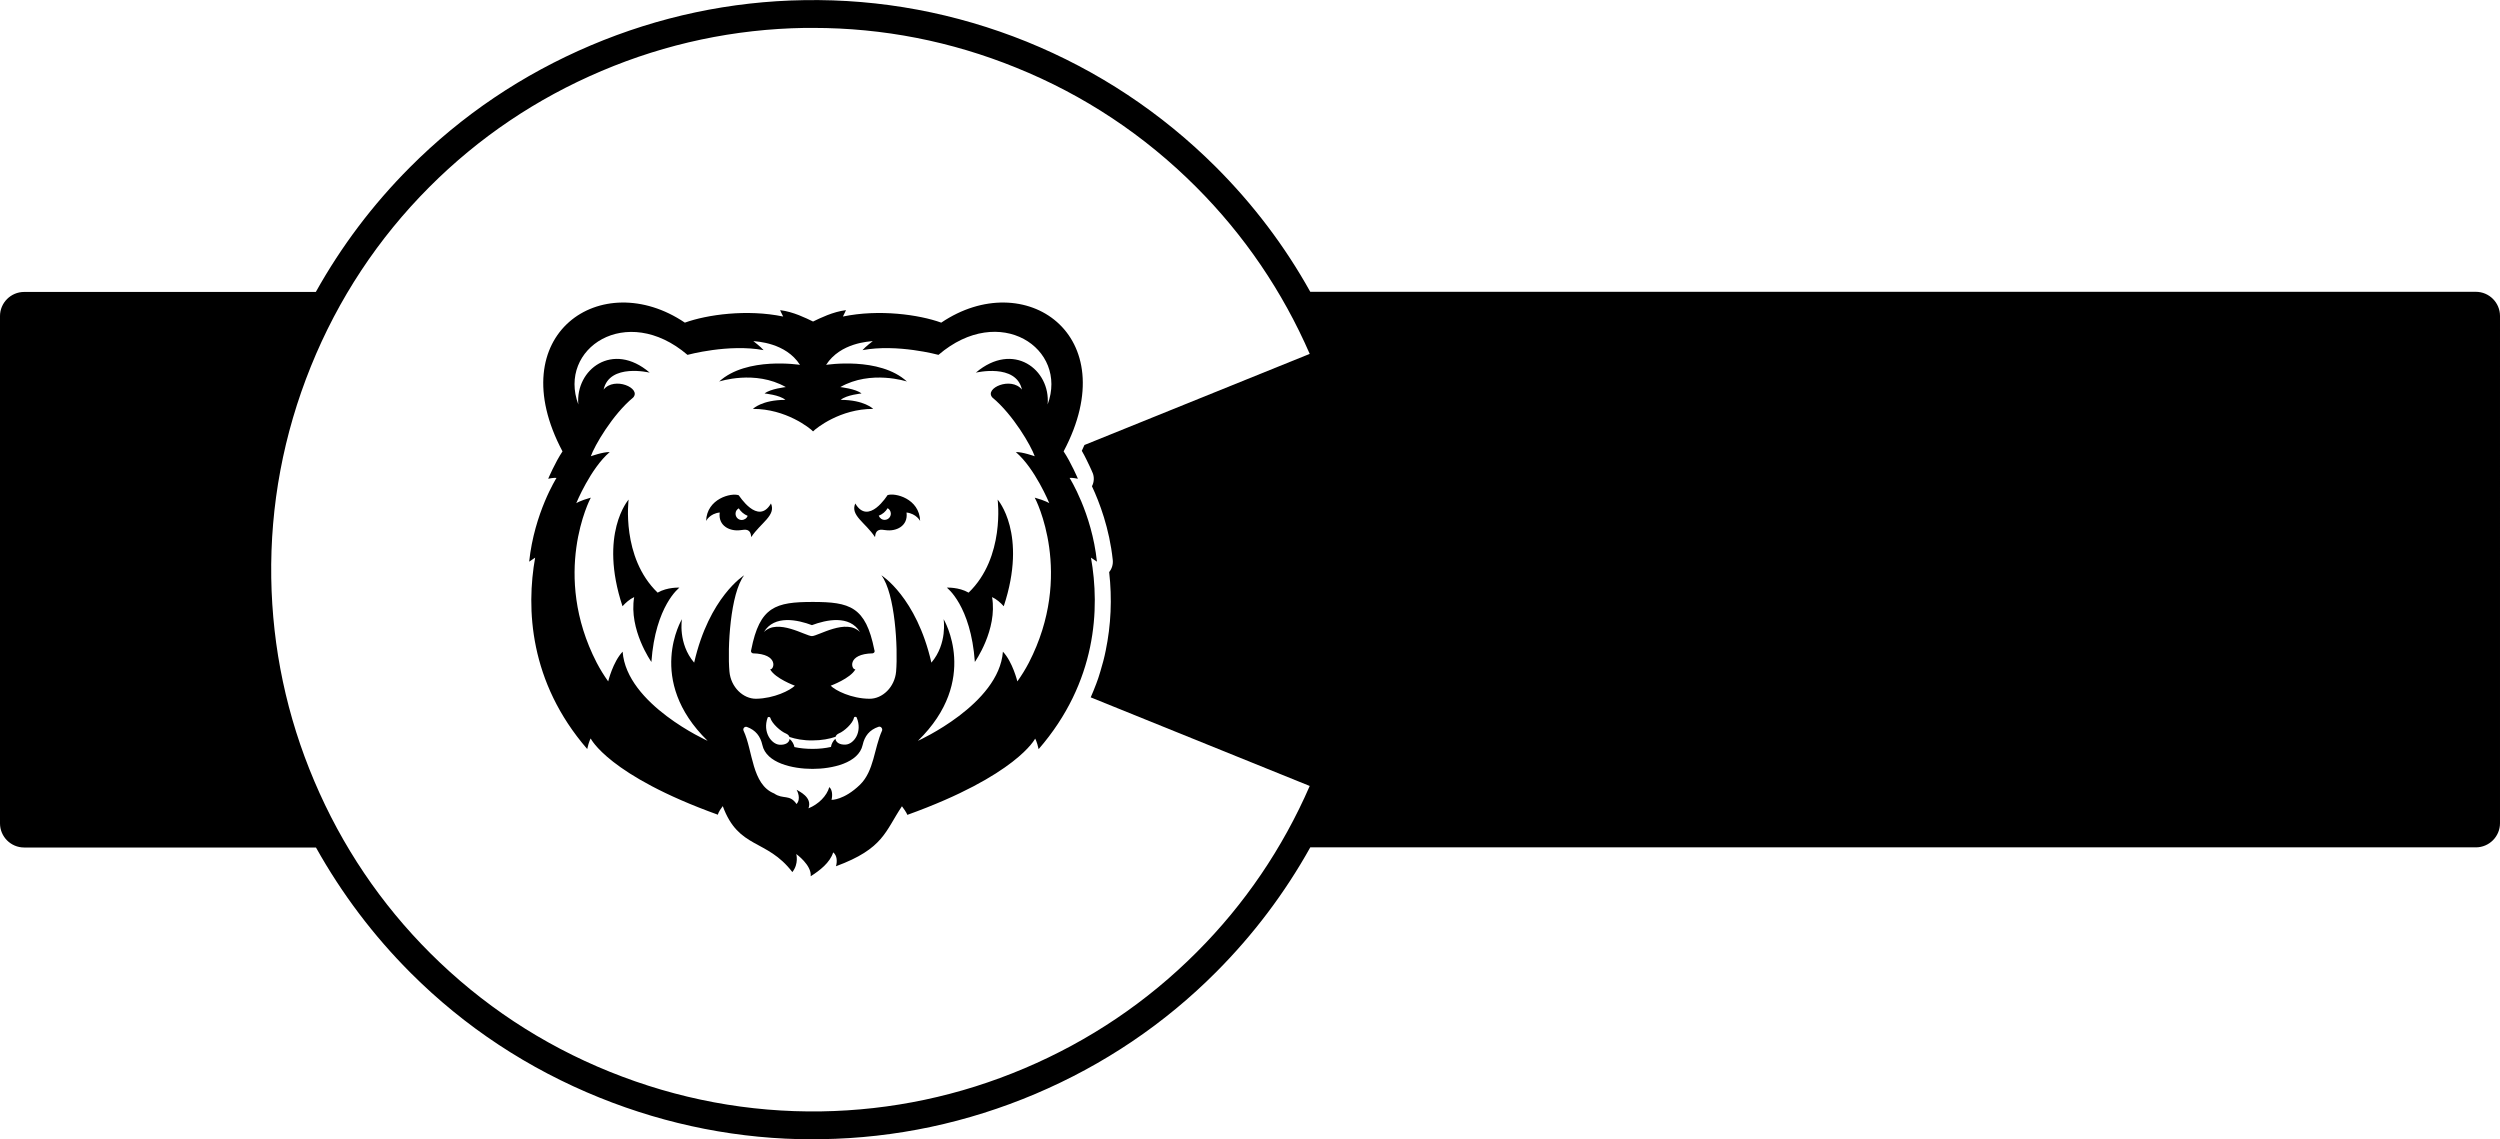 <svg class="icon" xmlns="http://www.w3.org/2000/svg" id="Layer_1" viewBox="0 0 1800 820.2">
  <path id="XMLID_36_" d="M1782.6,210.1H943.4c-18.3-32.9-41.1-63-68-89.9C836.2,81.1,790.4,50.8,739.2,30	C687.9,9.3,634-0.8,579.1,0.1c-53,0.8-104.7,11.8-153.8,32.6c-49,20.8-92.9,50.3-130.3,87.9c-26.7,26.8-49.3,56.8-67.6,89.6h-210	c-9.6,0-17.4,7.8-17.4,17.4v365.2c0,9.6,7.8,17.4,17.4,17.4h210.1c18.5,33.1,41.3,63.4,68.3,90.4c38.8,38.8,84.6,69,135.9,89.7	c49.3,19.9,100.9,30,153.5,30c2.2,0,4.3,0,6.5-0.1c53-0.8,104.7-11.8,153.8-32.6c49-20.8,92.9-50.3,130.3-87.9	c26.7-26.8,49.3-56.8,67.6-89.6h839.2c9.6,0,17.4-7.8,17.4-17.4V227.5C1800,217.9,1792.2,210.1,1782.6,210.1z M861.6,685.6	c-35.6,35.7-77.3,63.8-124,83.6s-95.9,30.2-146.3,31c-52.2,0.8-103.4-8.8-152.2-28.5c-48.8-19.7-92.3-48.5-129.2-85.3	c-35.7-35.6-63.8-77.3-83.6-124c-19.8-46.6-30.2-95.8-31-146.3c-0.8-52.2,8.8-103.4,28.5-152.2c19.7-48.8,48.5-92.3,85.3-129.2	c35.6-35.7,77.3-63.8,124-83.6c46.6-19.8,95.9-30.2,146.3-31c2.1,0,4.1,0,6.2,0c50.1,0,99.2,9.6,146,28.6	c48.8,19.7,92.3,48.6,129.5,85.8c34.8,34.8,62.3,75.3,81.9,120.3l-162.2,65.6c-0.6,1.4-1.3,2.8-1.9,4.2c1.2,2.1,2.3,4.1,3.2,6l0,0	c2,3.9,3.4,7.2,4.1,8.7c0,0.1,0.1,0.2,0.1,0.3c0.2,0.4,0.2,0.6,0.3,0.6c1.4,3.2,1.2,6.9-0.4,9.9c5.4,11.5,12.6,30.4,15,53.2	c0.3,3.2-0.7,6.3-2.6,8.6c2.2,19.2,1.3,38.2-2.5,56.6c-1,5-2.3,9.9-3.8,14.8c-0.4,1.4-0.9,2.8-1.3,4.2c-0.1,0.4-0.3,0.8-0.4,1.2	c-0.4,1.2-0.8,2.4-1.3,3.6c-0.1,0.2-0.1,0.3-0.2,0.5l0,0c-1.2,3.1-2.4,6.2-3.8,9.3l157.7,63.8C923.5,610.7,896.2,651,861.6,685.6z" class="st0"/>
  <path id="XMLID_177_" d="M697.4,426.7c26.4-25.4,20.9-67,20.9-67s21.7,24.5,4.4,76.8c-2.3-2.6-5.2-5.1-8.4-6.6 c4,23.5-12.4,46.7-12.4,46.7c-2.9-40.7-20.2-53.5-20.2-53.5S690.3,422.6,697.4,426.7z M662.5,375.1c0,0-2.6-5.2-9.8-6.1 c1.3,9.9-7.7,13.8-15.1,12.7c-3.4-0.5-7.1-1.2-7.6,5c-6.8-10.4-18-15.6-14.2-24.2c9.5,16.2,23.2-6,23.2-6 C644.3,354.6,662,358.9,662.5,375.1z M641.4,369.6c-0.1-1.6-1-3-2.3-3.7c-1.4,2.4-3.7,4.4-6.4,5.4c0.7,1.8,2.4,3.1,4.4,3 C639.6,374.2,641.5,372.1,641.4,369.6z M785.5,401.5c6.5,36.5,4.3,89.5-37.7,137.9c-1.2-5.6-2.5-7.6-2.5-7.6s-13.2,26.5-92,54.9 c0,0-0.5-1.7-3.9-6.2c-12.1,18-13.1,30.5-47.5,43.2c1-3.5,0.8-7.8-2-10c-2.3,7.4-9.7,13.1-16.2,17.2c0.8-8-10.4-16-10.4-16 s2,6.9-2.8,13c-18.5-24.2-38.7-16.3-50.1-47.5c-3.5,4.5-3.5,6.2-3.5,6.2c-78.9-28.4-91.6-54.9-91.6-54.9s-1.3,2-2.5,7.6 C381,491,378.8,438,385.3,401.5l-4.3,2.9c3.7-35.1,19.7-60.3,19.7-60.3c-1.8-0.3-6,0.6-6,0.6s4.9-11.6,10.3-19.7 c-44.8-84.4,28.2-133.2,88.1-92.7c16-5.8,44.8-9.8,70.8-4.4c-1.3-2.3-2.2-4.6-2.2-4.6c9.6,1.2,18.5,5.7,23.7,8.2 c5.2-2.5,14.2-7,23.7-8.2c0,0-1,2.3-2.2,4.6c26-5.4,54.8-1.4,70.8,4.4c59.9-40.5,132.8,8.3,88.1,92.7 c5.4,8.1,10.3,19.7,10.3,19.7s-4.2-0.9-6-0.6c0,0,16,25.2,19.7,60.3L785.5,401.5z M632.5,523.3c-6.5,2.2-10,6.7-11.4,13.1 c-2.9,13-21.9,17.2-36.1,17.2c-14.3,0-33.3-4.2-36.1-17.2c-1.4-6.3-4.8-10.7-11.1-13c-1.7-0.6-3.2,1.2-2.4,2.8 c6.7,14.2,5.8,38.6,22,45.1c6.4,4.5,11.2,0.3,16.1,7.6c3.4-3.7,0.6-9.3,0.1-10.2l0.1,0c1.4,1,11.4,5.2,8.4,13.3 c7.3-3,13.2-8.9,15-15.3c2.2,1.9,2.4,6,1.6,9.2c0,0,8.9,0.3,20.5-10.9c10.2-10,10.1-26.2,15.9-39 C635.6,524.4,634.1,522.7,632.5,523.3z M568.4,530.6c-0.3-1-1.2-1.9-2.6-2.5c-3.5-1.4-10-7-11.2-11.3c-0.2-0.7-1.7-0.8-1.9-0.1 c-3.8,10.5,2.8,19.1,8.5,19.5c4.3,0.3,7.1-1.5,7.3-4.2c2,1.7,3.1,3.9,3.5,5.9c4.1,0.9,8.5,1.3,13.2,1.3c4.7,0,9.1-0.5,13.1-1.4 c0.3-2,1.3-4.2,3.2-5.9c0.3,2.7,3.2,4.5,7.5,4.2c5.7-0.4,12.2-9,7.8-19.5c-0.3-0.7-1.8-0.7-1.9,0.1c-0.9,4.3-7.3,9.9-10.8,11.3 c-1.4,0.6-2.2,1.5-2.5,2.5c-4.4,1.5-10,2.6-16.6,2.6C578.5,533.2,572.8,532.1,568.4,530.6z M619.2,455.1 c-7.5-12.6-24.5-8.8-34.6-5c-10.1-3.8-27.1-7.6-34.6,5c9.9-10.1,30.1,2.9,34.6,2.9C589.2,457.9,609.3,445,619.2,455.1z M754.3,291.2c14.9-40.3-34.5-73.5-78.6-35.7c0,0-29.7-8.1-54.7-3.4c2-2.4,7.4-6.5,7.4-6.5c-2.3,0.3-23.3,1-33.6,17.1 c0,0,38.5-6.1,58.2,12c0,0-25.9-8.6-48,4c0,0,11.2,1.2,15.3,4.6c0,0-10.8,1-15,4.6c17,0,23.4,6.5,23.4,6.5 c-23.7-0.1-41.1,13.9-43.3,16.2c-2.1-2.3-19.6-16.3-43.3-16.2c0,0,6.4-6.5,23.4-6.5c-4.2-3.6-15-4.6-15-4.6 c4.2-3.4,15.3-4.6,15.3-4.6c-22.1-12.6-48-4-48-4c19.8-18.1,58.2-12,58.2-12c-10.3-16.1-31.3-16.8-33.6-17.1c0,0,5.4,4.1,7.4,6.5 c-25.1-4.7-54.8,3.4-54.8,3.4c-44.1-37.7-93.6-4.5-78.6,35.7c-2.2-25.1,24.7-45.8,51.4-22.9c0,0-28.9-7-33.2,12.2 c7.8-9.6,27.3-1,21.3,5.7c-15,12.4-28,35-30.5,42.3c0,0,8.9-3.2,13.6-3c-13.8,11.7-24.1,36.8-24.1,36.8s2.6-1.8,10.5-4 c-0.6,0.9-28.6,55.1,4.2,118.8l0,0c2.5,4.8,5.3,9.3,8.3,13.5c0,0,3.4-14,10.4-21.4c2.8,38,61.2,64.2,61.2,64.2 c-44.9-43.8-18.5-87.6-18.5-87.6s-3,17.5,8.8,31.3c10.8-47.3,36-62.9,36-62.9c-10,13.1-12.1,52.3-10.6,69.3 c1,11.3,9.9,19.7,19.2,19.6c13-0.2,24.6-6.1,27.9-9.4c0,0-14.2-5.2-17.8-11.8c2.9,0.5,6.5-11.1-12.5-11.5 c-1.3-0.5-1.5-1.4-1.1-2.6l0,0c6.1-31.1,17.6-34.4,44.3-34.4c26.6,0,38.1,3.3,44.3,34.4l0,0c0.5,1.2,0.3,2.2-1.1,2.6 c-19,0.4-15.4,12.1-12.5,11.5c-3.6,6.6-17.8,11.8-17.8,11.8c3.3,3.4,14.9,9.3,27.9,9.4c9.3,0.1,18.2-8.3,19.2-19.6 c1.4-17-0.7-56.2-10.6-69.3c0,0,25.2,15.6,36,62.9c11.7-13.8,8.8-31.3,8.8-31.3s26.4,43.9-18.5,87.6c0,0,58.4-26.3,61.2-64.2 c7,7.4,10.4,21.4,10.4,21.4c3-4.2,5.8-8.7,8.3-13.5l0,0c32.8-63.7,4.8-117.9,4.2-118.8c7.9,2.2,10.5,4,10.5,4 s-10.3-25.1-24.1-36.8c4.7-0.2,13.6,3,13.6,3c-2.5-7.3-15.5-29.9-30.5-42.3c-6-6.7,13.5-15.3,21.3-5.7 c-4.2-19.1-33.2-12.2-33.2-12.2C729.6,245.4,756.5,266.1,754.3,291.2z M555.1,362.5c3.8,8.6-7.4,13.9-14.2,24.2 c-0.5-6.2-4.2-5.5-7.6-5c-7.4,1.1-16.4-2.8-15.1-12.7c-7.3,0.8-9.8,6.1-9.8,6.1c0.5-16.1,18.2-20.5,23.5-18.5 C532,356.5,545.7,378.7,555.1,362.5z M538.3,371.4c-2.7-1.1-4.9-3-6.4-5.4c-1.3,0.7-2.3,2.1-2.3,3.7c-0.1,2.5,1.8,4.6,4.3,4.7 C535.9,374.4,537.7,373.2,538.3,371.4z M473.5,426.7c-26.4-25.4-20.9-67-20.9-67s-21.7,24.5-4.4,76.8c2.3-2.6,5.2-5.1,8.4-6.6 c-4,23.5,12.4,46.7,12.4,46.7c2.9-40.7,20.2-53.5,20.2-53.5S480.5,422.6,473.5,426.7z" class="st0"/>
</svg>
